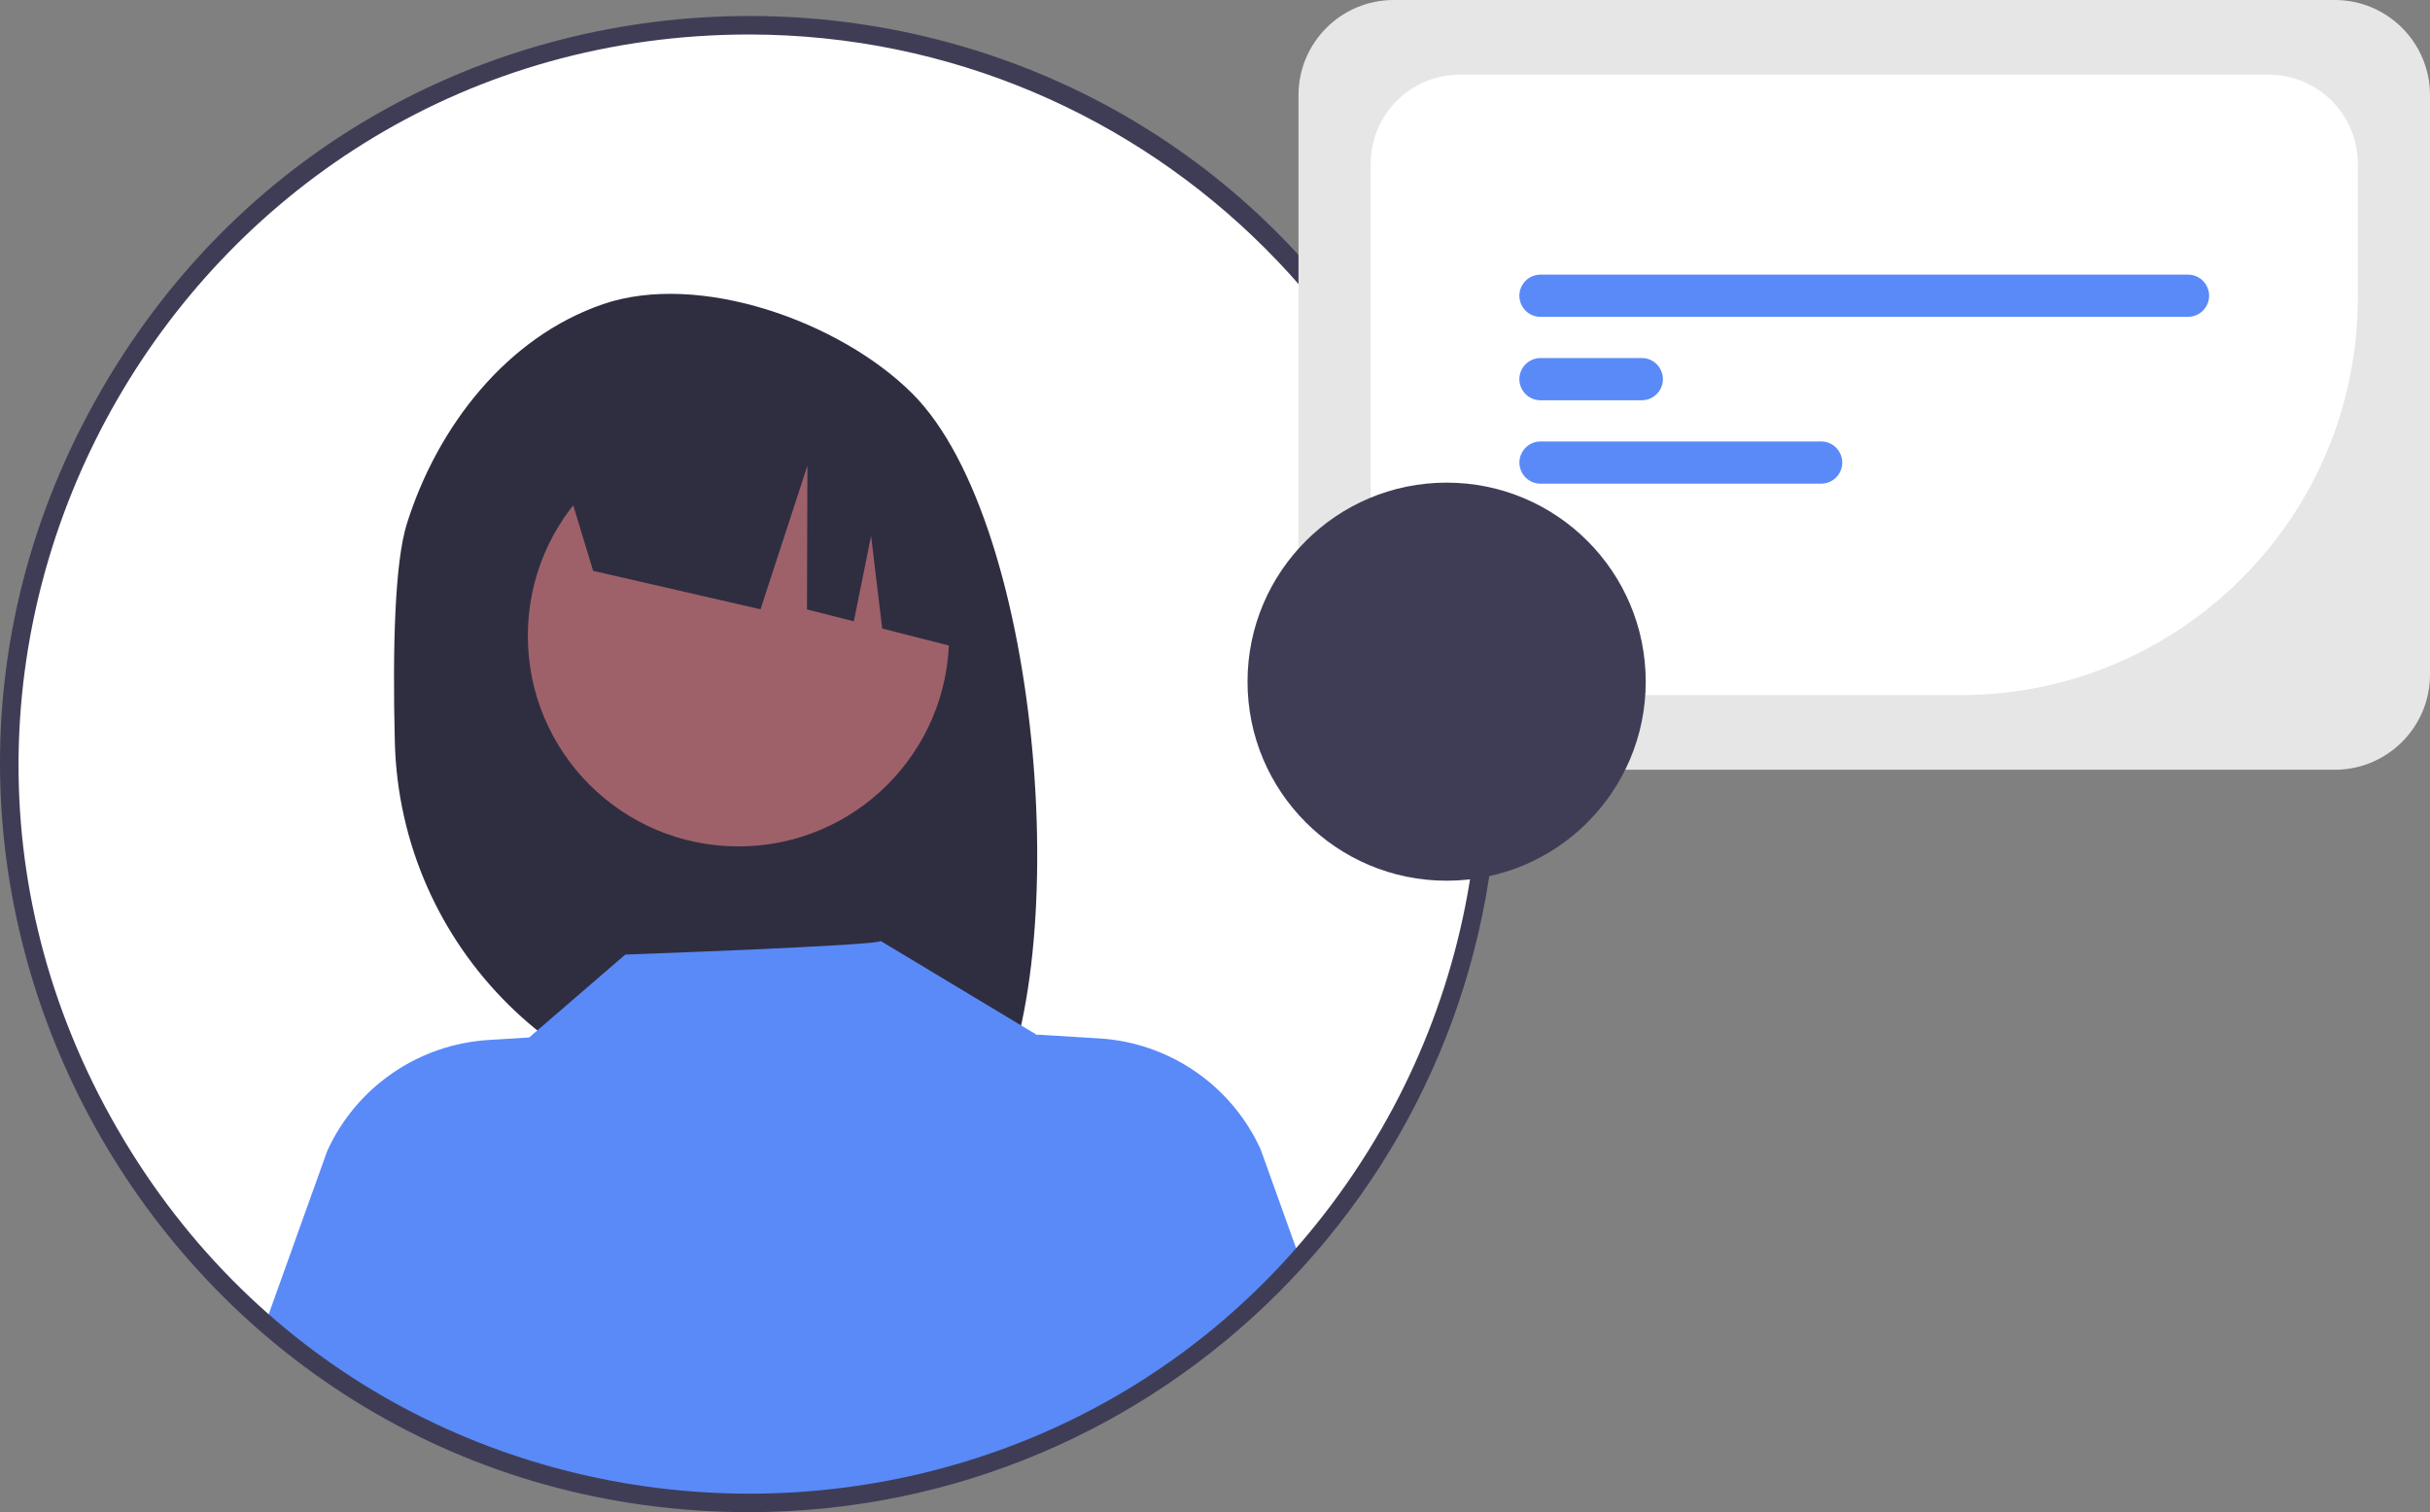 <?xml version="1.0" encoding="utf-8"?>
<svg xmlns="http://www.w3.org/2000/svg" viewBox="650.168 101.884 262.476 163.383" width="262.476px" height="163.383px">
  <rect x="650.168" y="101.884" width="262.476" height="163.383" fill="#808080" stroke="none"/>
  <circle cx="731.116" cy="184.439" r="79.828" fill="#fff" style="stroke-width: 1;"/>
  <path d="M 694.116 158.471 C 697.417 147.951 704.923 138.303 715.304 134.747 C 725.686 131.191 740.887 136.608 748.692 144.386 C 762.968 158.614 766.452 207.492 756.643 222.938 C 754.692 222.835 747.961 222.758 745.986 222.684 L 743.193 213.375 L 743.193 222.593 C 740.047 222.495 736.877 222.428 733.682 222.391 C 711.419 222.115 693.363 204.278 692.815 182.02 C 692.56 171.775 692.815 162.617 694.116 158.471 Z" fill="#2f2e41" style="stroke-width: 1;"/>
  <circle cx="729.932" cy="170.585" r="22.75" fill="#9e616a" style="stroke-width: 1;"/>
  <path d="M 710.297 150.605 L 736.492 137.489 C 747.398 142.403 754.781 152.846 755.776 164.767 L 756.429 172.588 L 745.46 169.796 L 744.258 159.795 L 742.395 169.015 L 737.333 167.727 L 737.381 152.202 L 732.316 167.716 L 714.236 163.563 L 710.297 150.605 Z" fill="#2f2e41" style="stroke-width: 1;"/>
  <path d="M 790.353 237.266 C 761.578 270.008 711.853 273.601 678.669 245.337 L 685.516 226.232 C 688.669 219.317 695.382 214.707 702.968 214.248 L 707.324 213.98 L 717.71 205.022 C 717.71 205.022 745.696 204.023 745.281 203.544 L 762.233 213.741 L 762.219 213.671 L 768.883 214.079 C 776.47 214.536 783.184 219.147 786.335 226.063 L 790.353 237.266 Z" style="stroke-width: 1; fill: rgb(90, 138, 248);"/>
  <path d="M 731.116 265.267 C 668.895 265.267 630.007 197.91 661.117 144.025 C 692.228 90.14 770.004 90.14 801.115 144.025 C 808.209 156.313 811.944 170.251 811.944 184.439 C 811.893 229.058 775.735 265.216 731.116 265.267 Z M 731.116 105.611 C 670.434 105.611 632.508 171.301 662.849 223.853 C 693.19 276.405 769.042 276.405 799.383 223.853 C 806.301 211.87 809.944 198.276 809.944 184.439 C 809.894 140.924 774.631 105.661 731.116 105.611 Z" fill="#3f3d56" style="stroke-width: 1;"/>
  <path d="M 902.367 185.053 L 800.702 185.053 C 795.029 185.047 790.432 180.45 790.425 174.777 L 790.425 112.16 C 790.432 106.487 795.029 101.89 800.702 101.884 L 902.367 101.884 C 908.04 101.89 912.638 106.487 912.644 112.16 L 912.644 174.777 C 912.638 180.45 908.04 185.047 902.367 185.053 Z" fill="#e6e6e6" style="stroke-width: 1;"/>
  <path d="M 861.974 176.988 L 807.849 176.988 C 802.535 176.982 798.23 172.677 798.224 167.363 L 798.224 119.573 C 798.23 114.26 802.535 109.955 807.849 109.949 L 895.221 109.949 C 900.534 109.955 904.84 114.26 904.846 119.573 L 904.846 134.117 C 904.819 157.783 885.64 176.961 861.974 176.988 Z" fill="#fff" style="stroke-width: 1;"/>
  <path d="M 886.505 136.118 L 816.564 136.118 C 814.808 136.118 813.711 134.217 814.589 132.696 C 814.996 131.99 815.749 131.556 816.564 131.556 L 886.505 131.556 C 888.261 131.556 889.358 133.456 888.48 134.977 C 888.073 135.683 887.32 136.118 886.505 136.118 Z" style="stroke-width: 1; fill: rgb(90, 138, 248);"/>
  <path d="M 827.505 145.131 L 816.564 145.131 C 814.808 145.131 813.711 143.23 814.589 141.709 C 814.996 141.004 815.749 140.569 816.564 140.569 L 827.505 140.569 C 829.261 140.569 830.358 142.47 829.48 143.99 C 829.073 144.696 828.32 145.131 827.505 145.131 Z" style="stroke-width: 1; fill: rgb(90, 138, 248);"/>
  <path d="M 846.882 154.144 L 816.564 154.144 C 814.808 154.141 813.715 152.237 814.596 150.718 C 815.003 150.017 815.753 149.584 816.564 149.582 L 846.882 149.582 C 848.638 149.586 849.731 151.489 848.85 153.008 C 848.443 153.71 847.693 154.143 846.882 154.144 Z" style="stroke-width: 1; fill: rgb(90, 138, 248);"/>
  <circle cx="806.426" cy="175.536" r="21.506" fill="#3f3d56" style="stroke-width: 1;"/>
</svg>